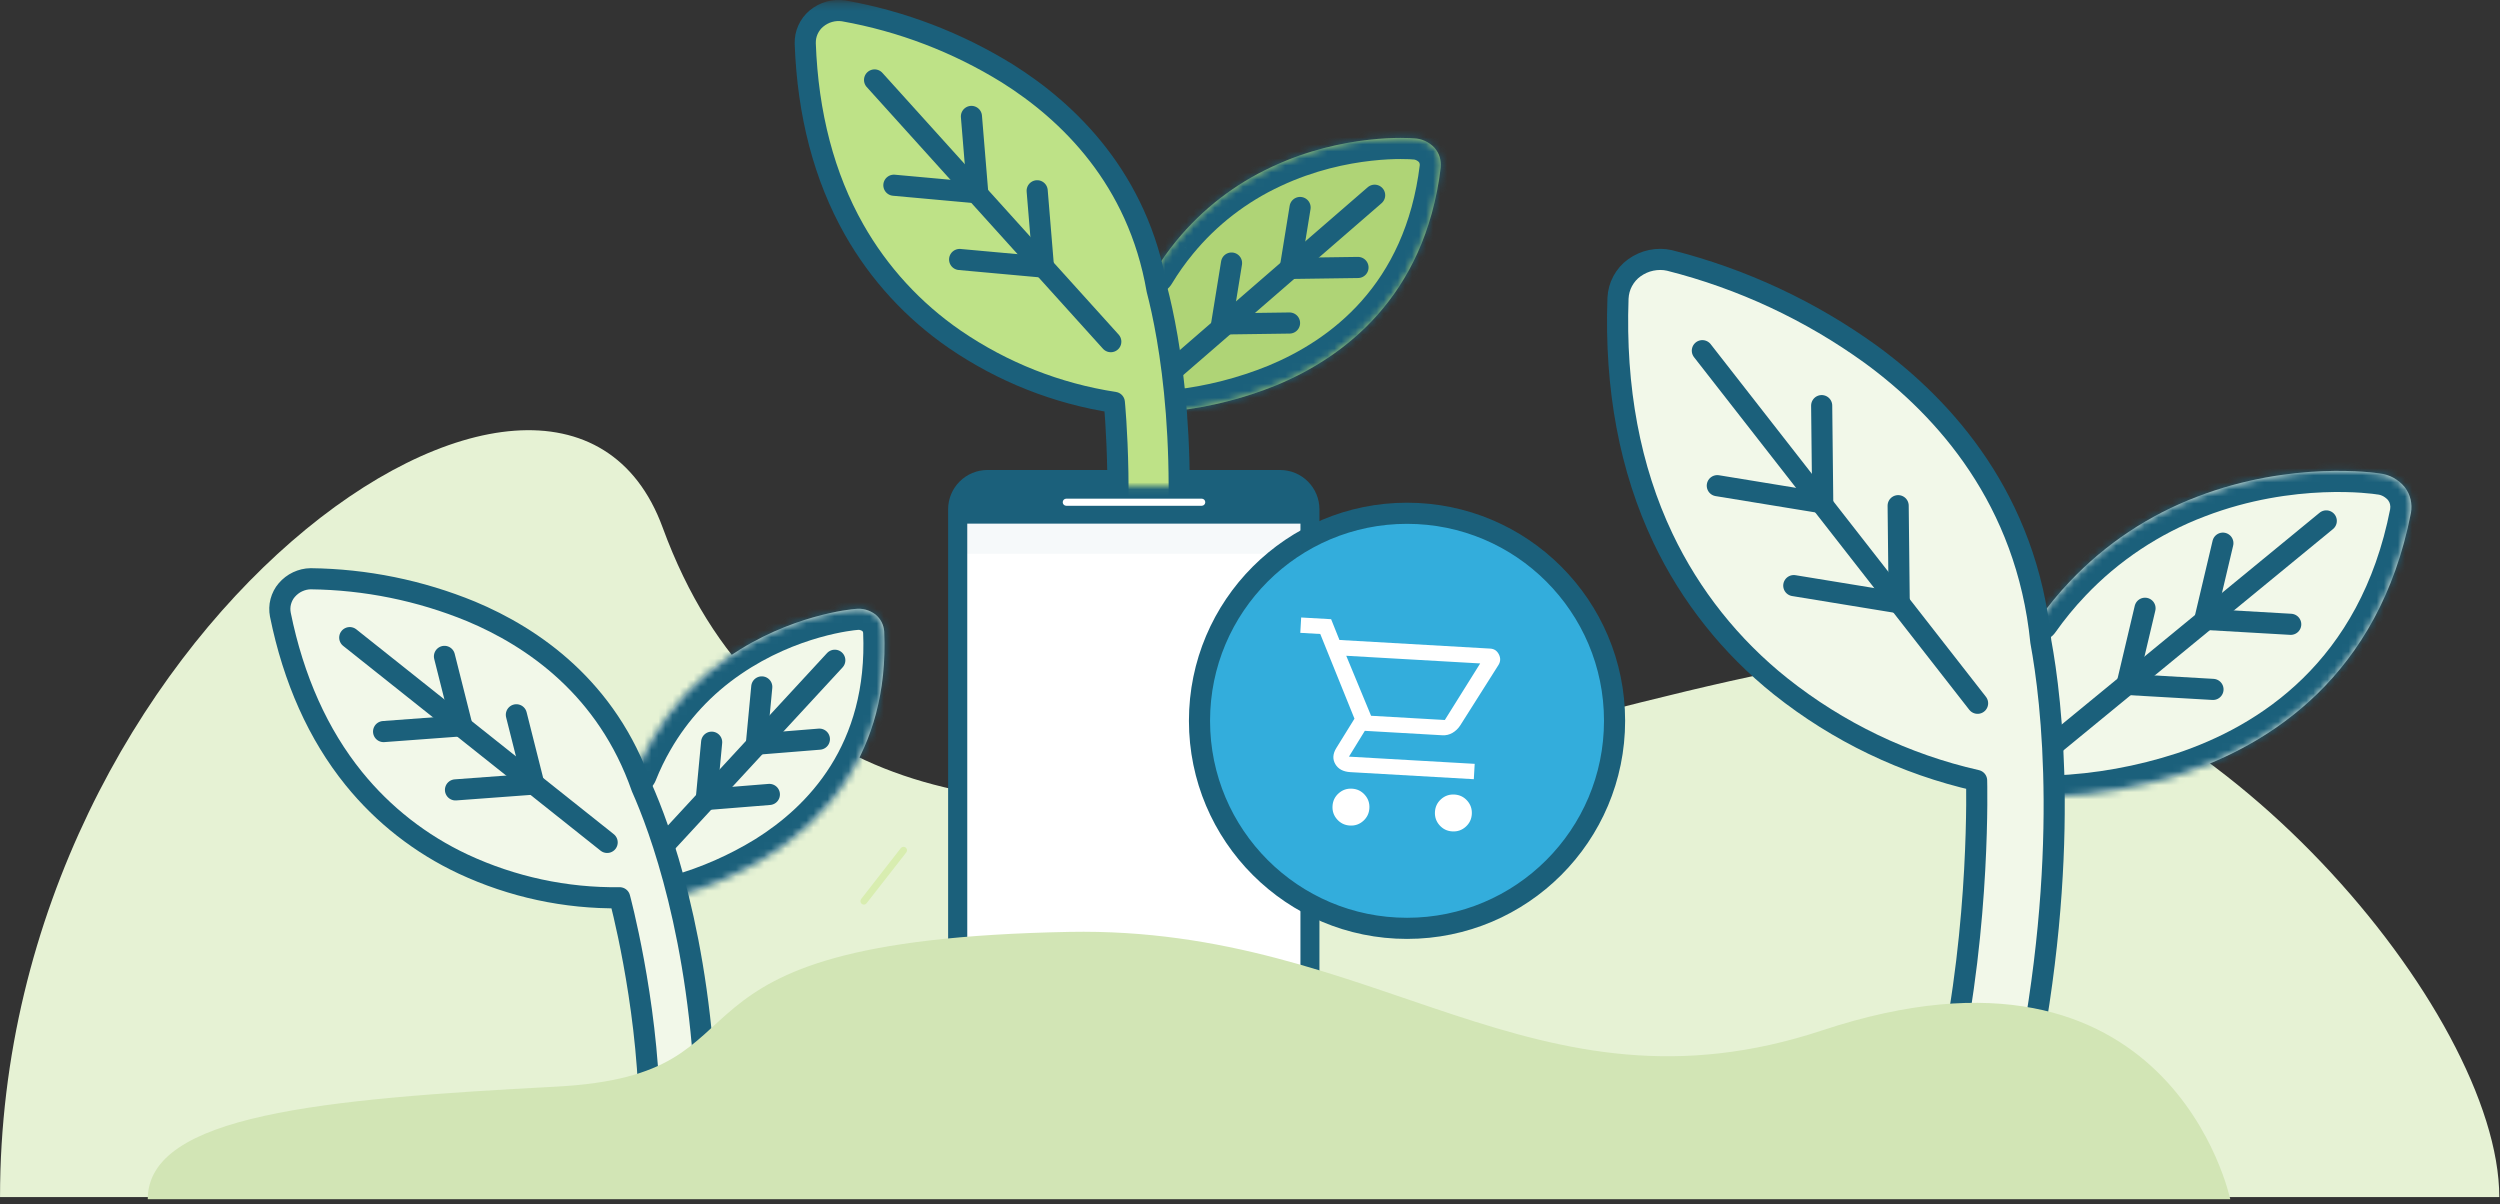 <?xml version="1.0" encoding="UTF-8"?>
<svg xmlns="http://www.w3.org/2000/svg" width="355" height="171" viewBox="0 0 355 171" fill="none">
  <rect x="0" y="0" width="355" height="171" fill="#333333" stroke="none"/>
  <path d="M277.046 92.902C313.68 95.448 354.897 143.686 354.898 169.983H0.004C0.004 89.346 79.097 33.996 94.095 74.902C122.647 152.771 231.253 89.72 277.046 92.902Z" fill="#E6F2D4"></path>
  <mask id="path-2-inside-1_5004_9575" fill="white">
    <path d="M96.266 127.232C100.68 125.982 104.903 124.119 108.821 121.714C116.875 116.691 126.31 107.057 125.564 89.709C125.536 89.234 125.409 88.775 125.2 88.355C124.992 87.935 124.691 87.569 124.325 87.263C123.905 86.942 123.439 86.716 122.935 86.572C122.446 86.439 121.922 86.4 121.404 86.473C121.029 86.497 112.183 87.284 103.482 93.273C99.024 96.311 95.308 100.311 92.622 104.973C91.739 106.496 90.978 108.074 90.328 109.71"></path>
  </mask>
  <path d="M96.266 127.232C100.68 125.982 104.903 124.119 108.821 121.714C116.875 116.691 126.31 107.057 125.564 89.709C125.536 89.234 125.409 88.775 125.2 88.355C124.992 87.935 124.691 87.569 124.325 87.263C123.905 86.942 123.439 86.716 122.935 86.572C122.446 86.439 121.922 86.4 121.404 86.473C121.029 86.497 112.183 87.284 103.482 93.273C99.024 96.311 95.308 100.311 92.622 104.973C91.739 106.496 90.978 108.074 90.328 109.71" fill="#F2F8E9"></path>
  <path d="M95.449 124.346C93.855 124.797 92.928 126.455 93.38 128.05C93.832 129.644 95.49 130.57 97.084 130.118L95.449 124.346ZM108.821 121.714L110.391 124.271L110.4 124.265L110.409 124.26L108.821 121.714ZM125.564 89.709L128.561 89.58L128.56 89.555L128.559 89.53L125.564 89.709ZM124.325 87.263L126.246 84.959L126.199 84.92L126.151 84.883L124.325 87.263ZM122.935 86.572L123.758 83.687L123.741 83.683L123.724 83.678L122.935 86.572ZM121.404 86.473L121.598 89.467L121.712 89.459L121.824 89.443L121.404 86.473ZM103.482 93.273L105.171 95.752L105.183 95.744L103.482 93.273ZM92.622 104.973L95.217 106.479L95.222 106.471L92.622 104.973ZM87.54 108.602C86.928 110.141 87.68 111.886 89.22 112.498C90.76 113.11 92.504 112.358 93.116 110.818L87.54 108.602ZM97.084 130.118C101.766 128.792 106.242 126.817 110.391 124.271L107.252 119.157C103.564 121.421 99.593 123.172 95.449 124.346L97.084 130.118ZM110.409 124.26C119.062 118.863 129.368 108.338 128.561 89.58L122.567 89.838C123.252 105.777 114.689 114.519 107.234 119.169L110.409 124.26ZM128.559 89.53C128.505 88.637 128.268 87.787 127.887 87.02L122.514 89.69C122.55 89.763 122.566 89.83 122.569 89.888L128.559 89.53ZM127.887 87.02C127.475 86.191 126.899 85.503 126.246 84.959L122.404 89.568C122.483 89.634 122.508 89.679 122.514 89.69L127.887 87.02ZM126.151 84.883C125.408 84.313 124.595 83.926 123.758 83.687L122.112 89.457C122.283 89.506 122.403 89.57 122.499 89.644L126.151 84.883ZM123.724 83.678C122.859 83.442 121.923 83.37 120.983 83.503L121.824 89.443C121.92 89.43 122.032 89.436 122.146 89.467L123.724 83.678ZM121.209 83.479C120.558 83.522 111.105 84.384 101.781 90.802L105.183 95.744C109.199 92.98 113.266 91.406 116.383 90.522C119.509 89.636 121.604 89.466 121.598 89.467L121.209 83.479ZM101.792 90.794C96.964 94.085 92.935 98.42 90.023 103.476L95.222 106.471C97.68 102.202 101.085 98.537 105.171 95.752L101.792 90.794ZM90.028 103.468C89.067 105.123 88.243 106.835 87.54 108.602L93.116 110.818C93.714 109.314 94.411 107.869 95.217 106.479L90.028 103.468Z" fill="#1B607B" mask="url(#path-2-inside-1_5004_9575)"></path>
  <path d="M118.541 93.756L93.462 120.925" stroke="#1B607B" stroke-width="3" stroke-linecap="round" stroke-linejoin="round"></path>
  <path d="M109.25 112.81L100.286 113.532L101.055 105.392" stroke="#1B607B" stroke-width="3" stroke-linecap="round" stroke-linejoin="round"></path>
  <path d="M116.354 104.96L107.403 105.681L108.172 97.541" stroke="#1B607B" stroke-width="3" stroke-linecap="round" stroke-linejoin="round"></path>
  <path d="M92.215 157.32C92.237 157.834 92.359 158.344 92.588 158.811C92.805 159.28 93.126 159.694 93.513 160.047C93.898 160.387 94.346 160.653 94.829 160.825C95.324 160.996 95.84 161.062 96.352 161.027L96.528 161.023C97.552 160.954 98.5 160.506 99.197 159.76C99.881 159.015 100.273 158.028 100.255 157.008C99.454 133.016 93.66 117.502 91.127 111.825C86.212 97.731 75.695 90.5 66.877 86.813C59.655 83.846 51.933 82.274 44.116 82.183C43.473 82.189 42.842 82.344 42.256 82.618C41.671 82.892 41.156 83.293 40.732 83.78C40.318 84.253 40.033 84.818 39.869 85.426C39.705 86.034 39.696 86.666 39.811 87.279C41.678 96.475 45.186 104.301 50.237 110.545C54.431 115.732 59.754 119.886 65.79 122.709C72.741 125.948 80.322 127.581 87.994 127.482C87.994 127.482 91.879 141.835 92.213 157.308L92.215 157.32Z" fill="#F2F8E9" stroke="#1B607B" stroke-width="3" stroke-linecap="round" stroke-linejoin="round"></path>
  <path d="M49.664 90.543L86.217 119.623" stroke="#1B607B" stroke-width="3" stroke-linecap="round" stroke-linejoin="round"></path>
  <path d="M64.678 112.164L75.803 111.34L73.324 101.5" stroke="#1B607B" stroke-width="3" stroke-linecap="round" stroke-linejoin="round"></path>
  <path d="M54.469 103.883L65.594 103.059L63.113 93.207" stroke="#1B607B" stroke-width="3" stroke-linecap="round" stroke-linejoin="round"></path>
  <path d="M122.672 128.455C122.562 128.455 122.456 128.419 122.369 128.353C122.266 128.272 122.199 128.154 122.183 128.024C122.167 127.894 122.203 127.763 122.284 127.66L127.914 120.434C127.995 120.331 128.113 120.265 128.243 120.249C128.373 120.233 128.504 120.269 128.608 120.349C128.711 120.43 128.778 120.548 128.794 120.678C128.81 120.807 128.774 120.938 128.693 121.042L123.063 128.251C123.018 128.313 122.959 128.363 122.892 128.399C122.824 128.434 122.748 128.453 122.672 128.455Z" fill="#D8EDB0"></path>
  <path d="M181.766 66.738H140.227C138.743 66.738 137.32 67.326 136.271 68.373C135.222 69.42 134.633 70.84 134.633 72.321V157.059C134.633 158.54 135.222 159.96 136.271 161.007C137.32 162.054 138.743 162.642 140.227 162.642H181.766C183.249 162.642 184.672 162.054 185.721 161.007C186.77 159.96 187.36 158.54 187.36 157.059V114.69V72.321C187.36 71.588 187.215 70.862 186.934 70.185C186.653 69.507 186.241 68.892 185.721 68.373C185.202 67.855 184.585 67.443 183.906 67.163C183.228 66.882 182.5 66.738 181.766 66.738Z" fill="#1B607B"></path>
  <g style="mix-blend-mode:multiply" opacity="0.2">
    <g style="mix-blend-mode:multiply" opacity="0.2">
      <path d="M137.124 137.174C137.124 137.174 129.609 155.533 130.339 159.005C131.07 162.477 135.627 167.117 146.815 165.574C153.183 164.723 159.499 163.517 165.732 161.961C165.732 161.961 166.199 137.183 165.732 135.929C165.264 134.674 145.15 125.747 144.343 125.747C143.537 125.747 137.124 137.174 137.124 137.174Z" fill="#1B607B"></path>
    </g>
  </g>
  <path d="M184.662 74.357H137.352V155.035H184.662V74.357Z" fill="white"></path>
  <circle cx="199.798" cy="102.355" r="29.47" fill="#33ADDC" stroke="#1B607B" stroke-width="3"></circle>
  <path d="M191.685 117.228C190.958 117.187 190.354 116.897 189.874 116.358C189.394 115.82 189.175 115.187 189.217 114.46C189.258 113.733 189.548 113.129 190.087 112.649C190.625 112.169 191.257 111.95 191.985 111.992C192.712 112.033 193.316 112.323 193.796 112.862C194.276 113.4 194.495 114.032 194.453 114.76C194.412 115.487 194.122 116.091 193.583 116.571C193.045 117.051 192.412 117.27 191.685 117.228ZM206.231 118.06C205.503 118.019 204.9 117.729 204.42 117.191C203.94 116.652 203.721 116.02 203.762 115.292C203.804 114.565 204.094 113.961 204.632 113.482C205.17 113.002 205.803 112.782 206.53 112.824C207.257 112.866 207.861 113.155 208.341 113.694C208.821 114.232 209.04 114.865 208.999 115.592C208.957 116.319 208.667 116.923 208.129 117.403C207.591 117.883 206.958 118.102 206.231 118.06ZM191.167 93.12L194.693 101.64L205.166 102.239L210.186 94.208L191.167 93.12ZM190.201 90.876L211.619 92.101C212.177 92.133 212.587 92.412 212.848 92.938C213.11 93.463 213.081 93.972 212.761 94.465L207.346 103.02C207.053 103.466 206.687 103.816 206.247 104.07C205.806 104.325 205.332 104.437 204.823 104.408L193.805 103.778L191.552 107.443L209.406 108.465L209.282 110.646L191.754 109.644C190.736 109.585 190.022 109.204 189.613 108.5C189.203 107.795 189.253 107.032 189.762 106.21L192.335 102.052L187.477 90.027L184.641 89.864L184.766 87.683L189.02 87.926L190.201 90.876Z" fill="white"></path>
  <path d="M170.643 70.81H151.413C151.133 70.81 150.906 71.037 150.906 71.316C150.906 71.595 151.133 71.822 151.413 71.822H170.643C170.922 71.822 171.149 71.595 171.149 71.316C171.149 71.037 170.922 70.81 170.643 70.81Z" fill="white"></path>
  <g style="mix-blend-mode:multiply" opacity="0.2">
    <g style="mix-blend-mode:multiply" opacity="0.2">
      <path d="M184.647 150.263H137.336V155.035H184.647V150.263Z" fill="#1B607B"></path>
    </g>
  </g>
  <g style="mix-blend-mode:multiply" opacity="0.2">
    <g style="mix-blend-mode:multiply" opacity="0.2">
      <path d="M184.647 74.357H137.336V78.64H184.647V74.357Z" fill="#1B607B"></path>
    </g>
  </g>
  <mask id="mask0_5004_9575" style="mask-type:alpha" maskUnits="userSpaceOnUse" x="107" y="0" width="108" height="70">
    <rect width="106.421" height="68.784" transform="matrix(1 0 0 -1 107.914 69.075)" fill="#D9D9D9"></rect>
  </mask>
  <g mask="url(#mask0_5004_9575)">
    <mask id="path-21-inside-2_5004_9575" fill="white">
      <path d="M167.024 58.327C171.91 57.78 176.702 56.552 181.267 54.697C190.665 50.799 202.332 42.269 204.588 23.794C204.641 23.287 204.588 22.779 204.441 22.299C204.294 21.818 204.041 21.378 203.707 20.991C203.32 20.577 202.866 20.256 202.359 20.016C201.865 19.789 201.317 19.656 200.757 19.642C200.356 19.602 190.865 18.881 180.613 23.687C175.367 26.116 170.735 29.694 167.077 34.153C165.876 35.608 164.795 37.143 163.82 38.758"></path>
    </mask>
    <path d="M167.024 58.327C171.91 57.78 176.702 56.552 181.267 54.697C190.665 50.799 202.332 42.269 204.588 23.794C204.641 23.287 204.588 22.779 204.441 22.299C204.294 21.818 204.041 21.378 203.707 20.991C203.32 20.577 202.866 20.256 202.359 20.016C201.865 19.789 201.317 19.656 200.757 19.642C200.356 19.602 190.865 18.881 180.613 23.687C175.367 26.116 170.735 29.694 167.077 34.153C165.876 35.608 164.795 37.143 163.82 38.758" fill="#AFD476"></path>
    <path d="M166.69 55.346C165.044 55.531 163.858 57.015 164.043 58.661C164.227 60.308 165.711 61.493 167.358 61.309L166.69 55.346ZM181.267 54.697L182.397 57.476L182.407 57.472L182.417 57.468L181.267 54.697ZM204.588 23.794L207.566 24.157L207.569 24.133L207.571 24.108L204.588 23.794ZM203.707 20.991L205.979 19.032L205.939 18.985L205.898 18.941L203.707 20.991ZM202.359 20.016L203.643 17.305L203.627 17.297L203.611 17.29L202.359 20.016ZM200.757 19.642L200.458 22.627L200.571 22.639L200.685 22.641L200.757 19.642ZM180.613 23.687L181.874 26.409L181.887 26.403L180.613 23.687ZM167.077 34.153L169.391 36.063L169.397 36.055L167.077 34.153ZM161.252 37.208C160.396 38.627 160.852 40.471 162.271 41.327C163.689 42.182 165.533 41.726 166.389 40.308L161.252 37.208ZM167.358 61.309C172.521 60.73 177.581 59.433 182.397 57.476L180.138 51.917C175.823 53.671 171.298 54.83 166.69 55.346L167.358 61.309ZM182.417 57.468C192.466 53.299 205.139 44.033 207.566 24.157L201.61 23.43C199.525 40.505 188.863 48.298 180.118 51.925L182.417 57.468ZM207.571 24.108C207.669 23.185 207.57 22.273 207.31 21.422L201.572 23.175C201.606 23.286 201.614 23.389 201.604 23.48L207.571 24.108ZM207.31 21.422C207.03 20.504 206.557 19.702 205.979 19.032L201.435 22.949C201.524 23.053 201.559 23.132 201.572 23.175L207.31 21.422ZM205.898 18.941C205.232 18.23 204.463 17.693 203.643 17.305L201.074 22.727C201.269 22.819 201.407 22.924 201.516 23.04L205.898 18.941ZM203.611 17.29C202.763 16.9 201.815 16.667 200.828 16.643L200.685 22.641C200.819 22.645 200.966 22.678 201.106 22.742L203.611 17.29ZM201.055 16.657C200.379 16.59 190.276 15.844 179.34 20.971L181.887 26.403C186.645 24.173 191.246 23.218 194.714 22.829C196.443 22.635 197.877 22.583 198.887 22.582C199.911 22.58 200.476 22.629 200.458 22.627L201.055 16.657ZM179.353 20.965C173.699 23.583 168.704 27.44 164.758 32.25L169.397 36.055C172.766 31.948 177.035 28.65 181.874 26.409L179.353 20.965ZM164.764 32.242C163.465 33.816 162.299 35.472 161.252 37.208L166.389 40.308C167.29 38.814 168.287 37.4 169.391 36.063L164.764 32.242Z" fill="#1B607B" mask="url(#path-21-inside-2_5004_9575)"></path>
    <path d="M195.199 27.722L166.445 52.641L195.199 27.722Z" fill="#AFD476"></path>
    <path d="M195.199 27.722L166.445 52.641" stroke="#1B607B" stroke-width="3" stroke-linecap="round" stroke-linejoin="round"></path>
    <path d="M183.114 45.869L173.477 46.002L174.878 37.352" stroke="#1B607B" stroke-width="3" stroke-linecap="round" stroke-linejoin="round"></path>
    <path d="M192.835 37.98L183.211 38.114L184.613 29.463" stroke="#1B607B" stroke-width="3" stroke-linecap="round" stroke-linejoin="round"></path>
    <path d="M157.462 89.43C157.395 89.977 157.435 90.538 157.595 91.072C157.742 91.606 158.009 92.1 158.356 92.54C158.703 92.967 159.13 93.328 159.611 93.595C160.105 93.862 160.639 94.022 161.186 94.075L161.373 94.102C162.467 94.209 163.549 93.902 164.416 93.234C165.271 92.567 165.858 91.592 166.018 90.511C169.382 65.001 165.978 47.581 164.296 41.133C161.573 25.369 151.722 15.877 143.045 10.431C135.93 6.026 128.041 3.009 119.791 1.541C119.11 1.434 118.416 1.487 117.749 1.674C117.081 1.861 116.467 2.195 115.933 2.635C115.413 3.063 115.012 3.61 114.732 4.224C114.452 4.838 114.331 5.505 114.345 6.173C114.705 16.224 117.041 25.115 121.286 32.604C124.81 38.824 129.709 44.15 135.596 48.195C142.377 52.84 150.106 55.897 158.236 57.139C158.236 57.139 159.824 72.997 157.462 89.416V89.43Z" fill="#BEE287" stroke="#1B607B" stroke-width="3" stroke-linecap="round" stroke-linejoin="round"></path>
    <path d="M124.188 11.352L157.733 48.516L124.188 11.352Z" fill="#AFD476"></path>
    <path d="M124.188 11.352L157.733 48.516" stroke="#1B607B" stroke-width="3" stroke-linecap="round" stroke-linejoin="round"></path>
    <path d="M136.266 36.848L148.173 37.93L147.278 27.09" stroke="#1B607B" stroke-width="3" stroke-linecap="round" stroke-linejoin="round"></path>
    <path d="M126.93 26.303L138.837 27.384L137.943 16.532" stroke="#1B607B" stroke-width="3" stroke-linecap="round" stroke-linejoin="round"></path>
  </g>
  <mask id="path-32-inside-3_5004_9575" fill="white">
    <path d="M291.691 113.124C297.923 112.874 304.099 111.754 310.044 109.82C322.29 105.739 337.827 96.002 342.356 72.828C342.469 72.191 342.448 71.544 342.306 70.922C342.163 70.301 341.882 69.721 341.495 69.201C341.043 68.642 340.497 68.195 339.877 67.845C339.273 67.513 338.592 67.295 337.884 67.227C337.381 67.14 325.436 65.368 312.027 70.52C305.168 73.119 298.982 77.226 293.95 82.537C292.297 84.269 290.79 86.114 289.411 88.069"></path>
  </mask>
  <path d="M291.691 113.124C297.923 112.874 304.099 111.754 310.044 109.82C322.29 105.739 337.827 96.002 342.356 72.828C342.469 72.191 342.448 71.544 342.306 70.922C342.163 70.301 341.882 69.721 341.495 69.201C341.043 68.642 340.497 68.195 339.877 67.845C339.273 67.513 338.592 67.295 337.884 67.227C337.381 67.14 325.436 65.368 312.027 70.52C305.168 73.119 298.982 77.226 293.95 82.537C292.297 84.269 290.79 86.114 289.411 88.069" fill="#F2F8E9"></path>
  <path d="M291.571 110.126C289.916 110.193 288.627 111.589 288.694 113.244C288.76 114.9 290.156 116.188 291.811 116.122L291.571 110.126ZM310.044 109.82L310.973 112.673L310.983 112.67L310.993 112.666L310.044 109.82ZM342.356 72.828L345.3 73.403L345.305 73.379L345.309 73.354L342.356 72.828ZM341.495 69.201L343.901 67.409L343.865 67.36L343.827 67.313L341.495 69.201ZM339.877 67.845L341.352 65.233L341.337 65.224L341.321 65.216L339.877 67.845ZM337.884 67.227L337.373 70.183L337.485 70.203L337.599 70.213L337.884 67.227ZM312.027 70.52L313.09 73.325L313.103 73.32L312.027 70.52ZM293.95 82.537L296.121 84.607L296.127 84.6L293.95 82.537ZM286.959 86.34C286.004 87.694 286.327 89.566 287.681 90.521C289.035 91.476 290.907 91.153 291.862 89.799L286.959 86.34ZM291.811 116.122C298.323 115.861 304.77 114.691 310.973 112.673L309.116 106.967C303.428 108.818 297.524 109.888 291.571 110.126L291.811 116.122ZM310.993 112.666C323.908 108.362 340.501 97.962 345.3 73.403L339.412 72.252C335.153 94.042 320.672 103.116 309.096 106.974L310.993 112.666ZM345.309 73.354C345.496 72.305 345.459 71.252 345.23 70.253L339.381 71.592C339.437 71.836 339.443 72.076 339.402 72.301L345.309 73.354ZM345.23 70.253C344.986 69.186 344.512 68.229 343.901 67.409L339.089 70.992C339.253 71.212 339.341 71.416 339.381 71.592L345.23 70.253ZM343.827 67.313C343.118 66.437 342.274 65.753 341.352 65.233L338.403 70.458C338.721 70.638 338.967 70.846 339.163 71.088L343.827 67.313ZM341.321 65.216C340.375 64.696 339.302 64.349 338.169 64.241L337.599 70.213C337.882 70.24 338.17 70.33 338.433 70.475L341.321 65.216ZM338.395 64.271C337.619 64.137 325.065 62.296 310.951 67.719L313.103 73.32C319.428 70.89 325.428 70.087 329.916 69.906C332.155 69.816 334.003 69.882 335.308 69.973C335.96 70.019 336.474 70.07 336.831 70.112C337.2 70.155 337.383 70.185 337.373 70.183L338.395 64.271ZM310.964 67.715C303.685 70.473 297.118 74.832 291.772 80.473L296.127 84.6C300.847 79.62 306.651 75.765 313.09 73.325L310.964 67.715ZM291.779 80.466C290.021 82.309 288.42 84.269 286.959 86.34L291.862 89.799C293.16 87.959 294.574 86.229 296.121 84.607L291.779 80.466Z" fill="#1B607B" mask="url(#path-32-inside-3_5004_9575)"></path>
  <path d="M330.331 73.97L291.474 105.875" stroke="#1B607B" stroke-width="3" stroke-linecap="round" stroke-linejoin="round"></path>
  <path d="M314.245 97.895L302.036 97.191L304.594 86.372" stroke="#1B607B" stroke-width="3" stroke-linecap="round" stroke-linejoin="round"></path>
  <path d="M325.283 88.652L313.091 87.949L315.649 77.129" stroke="#1B607B" stroke-width="3" stroke-linecap="round" stroke-linejoin="round"></path>
  <path d="M276.773 151.616C276.639 152.303 276.639 153.016 276.793 153.706C276.931 154.395 277.224 155.044 277.623 155.633C278.024 156.205 278.532 156.7 279.115 157.081C279.716 157.464 280.377 157.715 281.065 157.832L281.299 157.883C282.675 158.117 284.071 157.827 285.229 157.061C286.371 156.293 287.203 155.114 287.503 153.76C294.072 121.783 291.343 99.43 289.799 91.119C287.782 70.922 276.175 58.019 265.689 50.341C257.084 44.121 247.374 39.589 237.068 36.983C236.216 36.786 235.333 36.791 234.471 36.967C233.61 37.143 232.803 37.509 232.087 38.019C231.389 38.512 230.833 39.168 230.423 39.92C230.012 40.672 229.8 41.505 229.756 42.351C229.301 55.104 231.452 66.566 236.145 76.427C240.041 84.618 245.758 91.802 252.841 97.454C261.001 103.947 270.504 108.516 280.679 110.824C280.679 110.824 281.252 131.036 276.774 151.599L276.773 151.616Z" fill="#F2F8E9" stroke="#1B607B" stroke-width="3" stroke-linecap="round" stroke-linejoin="round"></path>
  <path d="M241.734 49.797L280.817 99.865" stroke="#1B607B" stroke-width="3" stroke-linecap="round" stroke-linejoin="round"></path>
  <path d="M254.717 83.157L269.687 85.605L269.538 71.807" stroke="#1B607B" stroke-width="3" stroke-linecap="round" stroke-linejoin="round"></path>
  <path d="M243.857 68.966L258.827 71.413L258.678 57.599" stroke="#1B607B" stroke-width="3" stroke-linecap="round" stroke-linejoin="round"></path>
  <path d="M316.695 170.291C316.695 170.291 308.265 129.932 258.751 146.314C217.791 159.866 195.749 131.502 151.855 132.328C88.992 133.508 112.102 152.558 78.925 154.306C45.749 156.055 20.981 158.302 20.981 170.291H316.695Z" fill="#D2E5B5"></path>
</svg>
